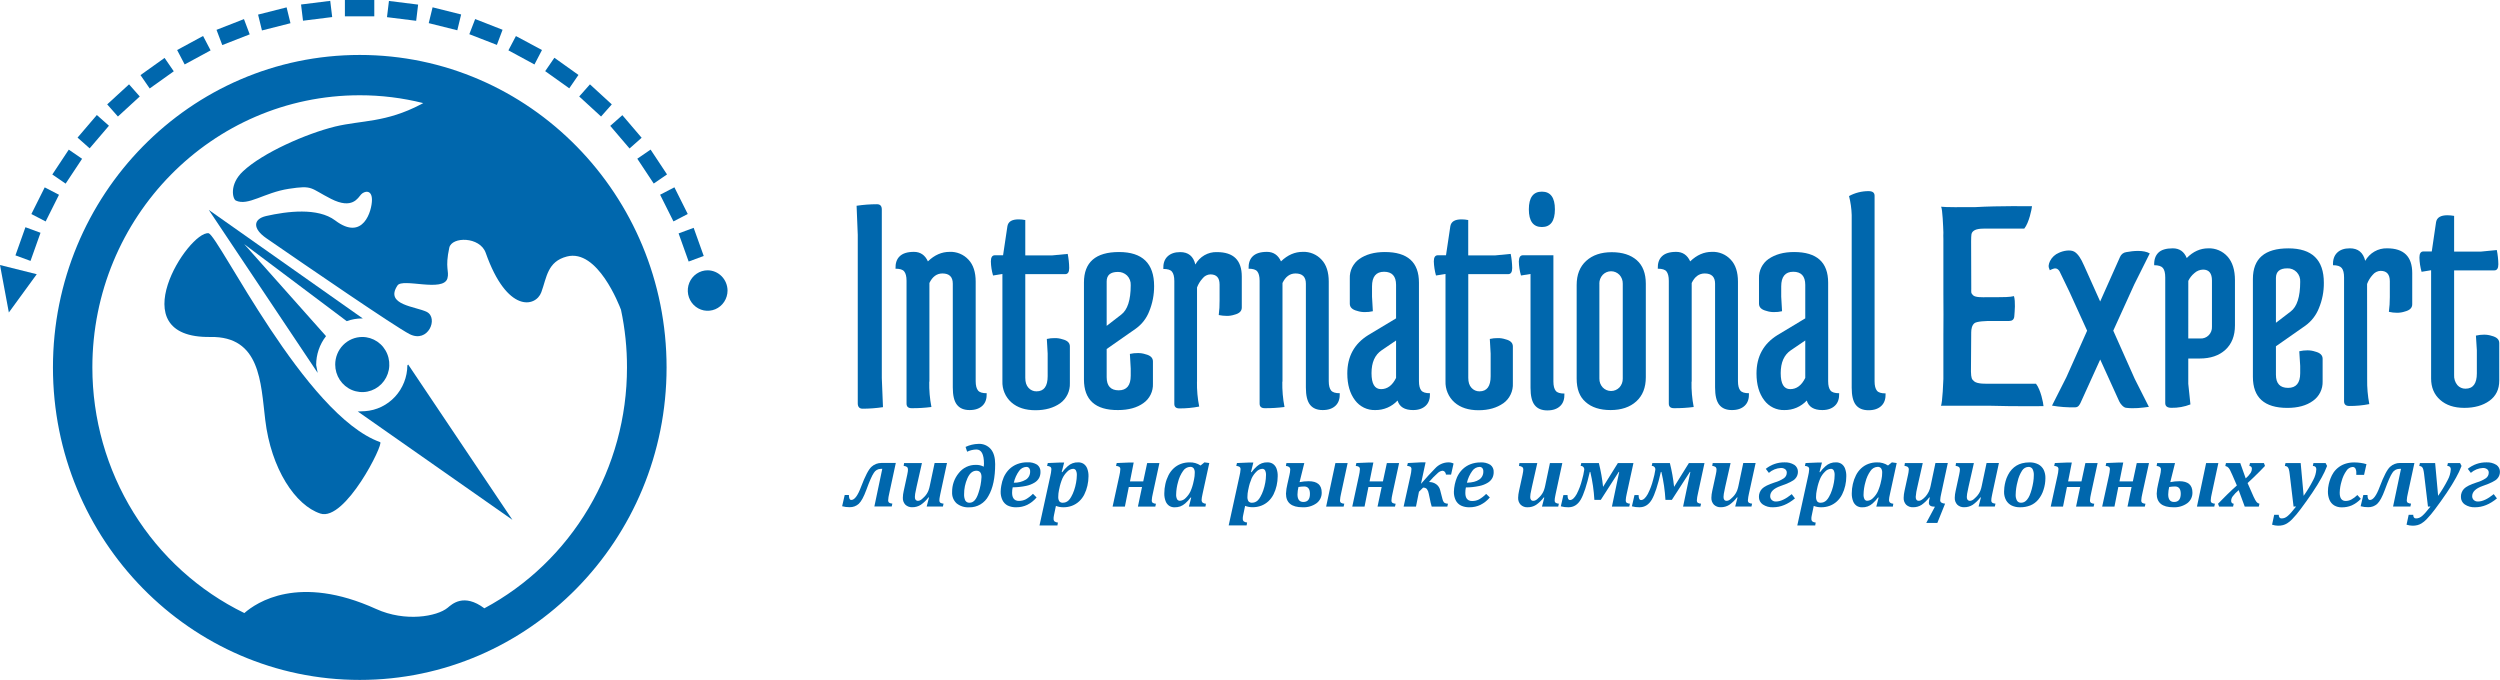 <?xml version="1.0" encoding="UTF-8"?>
<svg xmlns="http://www.w3.org/2000/svg" width="239" height="65" viewBox="0 0 239 65" fill="none">
  <g clip-path="url(#clip0_643_5880)">
    <path d="M34.393 5.253C18.186 5.253 5.062 18.637 5.062 35.126C5.062 51.616 18.203 65 34.393 65C50.584 65 63.725 51.616 63.725 35.126C63.725 18.637 50.6 5.253 34.393 5.253ZM59.366 29.613C59.753 31.43 59.946 33.284 59.94 35.143C59.942 39.88 58.672 44.527 56.269 48.582C53.866 52.638 50.42 55.948 46.305 58.154C44.325 56.674 43.207 57.763 42.792 58.105C41.786 58.934 38.752 59.487 35.958 58.219C28.549 54.852 24.509 57.601 23.36 58.609C19.009 56.49 15.336 53.16 12.765 49.005C10.194 44.85 8.829 40.038 8.83 35.126C8.83 20.751 20.278 9.107 34.393 9.107C36.438 9.106 38.475 9.357 40.461 9.855C40.388 9.886 40.319 9.925 40.253 9.969C36.868 11.741 34.617 11.481 32.03 12.099C29.268 12.782 25.116 14.603 23.232 16.376C21.891 17.628 22.242 19.027 22.546 19.173C23.711 19.726 25.26 18.409 27.607 18.051C29.954 17.693 29.603 17.97 31.647 19.011C33.691 20.051 34.218 18.913 34.521 18.588C34.824 18.262 35.559 18.084 35.559 19.108C35.559 20.133 34.728 23.109 32.046 21.076C30.385 19.824 27.447 20.198 25.436 20.653C24.19 20.946 24.142 21.856 25.451 22.767C29.459 25.532 37.762 31.223 39.151 31.939C40.94 32.85 41.93 30.41 40.812 29.825C39.758 29.288 36.74 29.174 38.002 27.288C38.497 26.556 42.393 27.971 42.776 26.605C42.967 25.889 42.52 25.678 42.952 23.678C43.191 22.605 45.873 22.605 46.432 24.166C48.476 29.971 51.222 29.369 51.749 27.939C52.276 26.507 52.324 25.011 54.192 24.523C57.13 23.759 59.206 29.191 59.366 29.613Z" fill="#0067AD"></path>
    <path d="M32.046 34.85C32.046 35.371 32.198 35.88 32.482 36.314C32.766 36.747 33.17 37.084 33.643 37.284C34.115 37.483 34.635 37.535 35.137 37.434C35.639 37.332 36.1 37.081 36.462 36.713C36.823 36.344 37.07 35.875 37.169 35.364C37.269 34.853 37.218 34.323 37.022 33.842C36.827 33.36 36.495 32.949 36.07 32.659C35.644 32.37 35.144 32.215 34.633 32.215C33.947 32.215 33.289 32.493 32.803 32.987C32.318 33.481 32.046 34.151 32.046 34.85Z" fill="#0067AD"></path>
    <path d="M38.944 34.931C38.936 36.045 38.515 37.114 37.766 37.925C37.017 38.736 35.995 39.23 34.904 39.306L34.202 39.338L48.987 49.697L39.023 34.85L38.944 34.931Z" fill="#0067AD"></path>
    <path d="M30.226 34.899C30.222 33.895 30.555 32.92 31.168 32.134L23.344 23.336L33.148 30.703C33.614 30.532 34.105 30.444 34.601 30.443H34.681L19.959 20.067L30.369 35.647L30.226 34.899Z" fill="#0067AD"></path>
    <path d="M19.943 22.296C18.027 22.068 11.384 32.346 20.119 32.215C24.893 32.134 24.925 36.574 25.356 40.135C25.915 44.835 28.246 48.315 30.625 49.096C33.004 49.876 36.724 42.396 36.341 42.266C29.172 39.712 20.933 22.588 19.943 22.296Z" fill="#0067AD"></path>
    <path d="M37.183 0.091L36.996 1.641L39.786 1.989L39.972 0.44L37.183 0.091Z" fill="#0067AD"></path>
    <path d="M35.782 0H32.972V1.561H35.782V0Z" fill="#0067AD"></path>
    <path d="M44.085 1.382L41.355 0.699L40.987 2.212L43.718 2.895L44.085 1.382Z" fill="#0067AD"></path>
    <path d="M48.045 2.846L45.426 1.821L44.867 3.269L47.502 4.293L48.045 2.846Z" fill="#0067AD"></path>
    <path d="M51.813 4.781L49.322 3.448L48.604 4.814L51.095 6.163L51.813 4.781Z" fill="#0067AD"></path>
    <path d="M52.999 5.523L52.12 6.802L54.422 8.443L55.301 7.164L52.999 5.523Z" fill="#0067AD"></path>
    <path d="M56.399 8.064L55.373 9.224L57.462 11.139L58.487 9.979L56.399 8.064Z" fill="#0067AD"></path>
    <path d="M59.497 11.01L58.34 12.034L60.184 14.194L61.341 13.17L59.497 11.01Z" fill="#0067AD"></path>
    <path d="M62.196 14.301L60.925 15.174L62.496 17.547L63.767 16.674L62.196 14.301Z" fill="#0067AD"></path>
    <path d="M64.473 17.907L63.107 18.616L64.382 21.166L65.748 20.458L64.473 17.907Z" fill="#0067AD"></path>
    <path d="M66.314 21.78L64.874 22.314L65.835 25.004L67.276 24.47L66.314 21.78Z" fill="#0067AD"></path>
    <path d="M31.57 0.082L28.78 0.431L28.967 1.98L31.757 1.631L31.57 0.082Z" fill="#0067AD"></path>
    <path d="M27.399 0.704L24.672 1.396L25.043 2.911L27.77 2.219L27.399 0.704Z" fill="#0067AD"></path>
    <path d="M23.323 1.826L20.699 2.852L21.249 4.31L23.872 3.284L23.323 1.826Z" fill="#0067AD"></path>
    <path d="M19.414 3.439L16.933 4.783L17.654 6.161L20.134 4.817L19.414 3.439Z" fill="#0067AD"></path>
    <path d="M15.733 5.537L13.431 7.18L14.311 8.458L16.612 6.816L15.733 5.537Z" fill="#0067AD"></path>
    <path d="M12.336 8.063L10.247 9.979L11.273 11.139L13.361 9.224L12.336 8.063Z" fill="#0067AD"></path>
    <path d="M9.258 10.996L7.414 13.156L8.571 14.181L10.415 12.021L9.258 10.996Z" fill="#0067AD"></path>
    <path d="M6.575 14.305L5.002 16.681L6.274 17.555L7.848 15.18L6.575 14.305Z" fill="#0067AD"></path>
    <path d="M4.275 17.912L2.999 20.462L4.364 21.171L5.64 18.621L4.275 17.912Z" fill="#0067AD"></path>
    <path d="M2.432 21.722L1.476 24.413L2.917 24.944L3.873 22.253L2.432 21.722Z" fill="#0067AD"></path>
    <path d="M0.846 29.874L3.513 26.215L0 25.337L0.846 29.874Z" fill="#0067AD"></path>
    <path d="M67.653 25.841C67.277 25.841 66.909 25.954 66.597 26.167C66.284 26.379 66.041 26.682 65.897 27.035C65.753 27.389 65.716 27.778 65.789 28.153C65.862 28.529 66.043 28.873 66.309 29.144C66.575 29.415 66.913 29.599 67.282 29.674C67.65 29.748 68.032 29.71 68.38 29.564C68.727 29.417 69.024 29.169 69.232 28.851C69.441 28.533 69.553 28.159 69.553 27.776C69.548 27.264 69.347 26.774 68.992 26.412C68.636 26.05 68.155 25.845 67.653 25.841Z" fill="#0067AD"></path>
    <path d="M82.002 38.567V22.452L81.89 19.671C82.535 19.574 83.186 19.525 83.838 19.524C84.142 19.524 84.301 19.687 84.301 20.029V36.144L84.413 38.925C83.768 39.022 83.117 39.071 82.465 39.072C82.162 39.072 82.002 38.893 82.002 38.567Z" fill="#0067AD"></path>
    <path d="M88.836 36.486C88.819 37.299 88.889 38.111 89.044 38.909C88.419 38.99 87.789 39.028 87.159 39.023C86.824 39.023 86.665 38.876 86.665 38.584V26.842C86.665 26.42 86.585 26.127 86.441 25.948C86.297 25.769 86.026 25.688 85.611 25.688C85.595 25.167 85.722 24.777 86.01 24.501C86.297 24.224 86.744 24.078 87.367 24.078C87.99 24.078 88.437 24.387 88.708 24.988C89.347 24.37 90.034 24.078 90.784 24.078C91.12 24.063 91.455 24.122 91.766 24.251C92.078 24.38 92.358 24.576 92.588 24.826C93.051 25.314 93.275 26.029 93.275 26.924V36.437C93.275 36.86 93.355 37.153 93.499 37.331C93.642 37.51 93.914 37.592 94.329 37.592C94.345 38.112 94.217 38.502 93.93 38.779C93.642 39.055 93.243 39.202 92.7 39.202C92.157 39.202 91.758 39.039 91.487 38.697C91.215 38.356 91.087 37.803 91.087 37.039V27.119C91.087 26.468 90.752 26.143 90.097 26.143C89.555 26.143 89.139 26.452 88.852 27.054V36.486H88.836Z" fill="#0067AD"></path>
    <path d="M101.354 38.551C100.732 38.99 99.949 39.218 98.991 39.218C98.033 39.218 97.267 38.974 96.692 38.47C96.407 38.219 96.182 37.906 96.033 37.554C95.884 37.202 95.814 36.82 95.83 36.437V26.192L94.936 26.338C94.806 25.9 94.736 25.446 94.728 24.988C94.728 24.598 94.856 24.403 95.111 24.403H95.894L96.309 21.622C96.388 21.183 96.74 20.972 97.378 20.972C97.593 20.971 97.807 20.992 98.017 21.037V24.419H100.556L102.073 24.273C102.161 24.717 102.209 25.169 102.216 25.623C102.216 26.013 102.089 26.208 101.833 26.208H98.017V36.112C98.017 36.535 98.113 36.844 98.32 37.071C98.417 37.181 98.535 37.268 98.667 37.327C98.799 37.386 98.943 37.415 99.087 37.413C99.805 37.413 100.157 36.925 100.157 35.965V33.803L100.077 32.404C100.328 32.345 100.585 32.318 100.843 32.323C101.093 32.318 101.341 32.357 101.578 32.437C102.041 32.55 102.28 32.778 102.28 33.12V36.632C102.294 37.005 102.217 37.376 102.055 37.711C101.893 38.046 101.653 38.334 101.354 38.551Z" fill="#0067AD"></path>
    <path d="M103.626 36.275V27.005C103.626 25.07 104.744 24.094 106.979 24.094C109.215 24.094 110.333 25.184 110.333 27.347C110.338 28.172 110.18 28.991 109.869 29.753C109.613 30.422 109.168 30.999 108.592 31.412L105.798 33.364V36.063C105.798 36.892 106.181 37.315 106.948 37.315C107.714 37.315 108.097 36.844 108.097 35.917V35.234L108.017 33.835C108.269 33.776 108.526 33.749 108.784 33.754C109.033 33.749 109.281 33.788 109.518 33.868C109.981 33.981 110.221 34.209 110.221 34.551V36.681C110.236 37.043 110.16 37.403 110.001 37.728C109.841 38.052 109.604 38.33 109.311 38.535C108.704 38.974 107.89 39.202 106.884 39.202C104.712 39.218 103.626 38.226 103.626 36.275ZM108.097 27.265C108.107 27.094 108.081 26.923 108.02 26.763C107.959 26.603 107.866 26.458 107.746 26.338C107.509 26.111 107.193 25.988 106.868 25.997C106.149 25.997 105.798 26.306 105.798 26.907V31.152L107.187 30.079C107.789 29.623 108.097 28.696 108.097 27.265Z" fill="#0067AD"></path>
    <path d="M114.431 36.486C114.416 37.285 114.487 38.083 114.644 38.867C114.023 38.987 113.392 39.047 112.759 39.045C112.424 39.045 112.265 38.899 112.265 38.606V26.865C112.265 26.442 112.185 26.15 112.041 25.971C111.897 25.792 111.626 25.71 111.211 25.71C111.195 25.19 111.322 24.8 111.61 24.523C111.897 24.247 112.296 24.101 112.823 24.101C113.606 24.101 114.085 24.491 114.276 25.288C114.48 24.916 114.779 24.609 115.143 24.4C115.506 24.191 115.919 24.087 116.336 24.101C117.933 24.101 118.715 24.881 118.715 26.442V29.402C118.715 29.744 118.476 29.971 118.013 30.085C117.776 30.164 117.527 30.202 117.278 30.199C117.021 30.197 116.764 30.17 116.512 30.118C116.572 29.654 116.599 29.187 116.592 28.719V27.207C116.592 26.556 116.304 26.231 115.713 26.231C115.568 26.236 115.425 26.273 115.296 26.341C115.166 26.408 115.052 26.504 114.963 26.621C114.734 26.871 114.555 27.164 114.436 27.483V36.492L114.431 36.486Z" fill="#0067AD"></path>
    <path d="M122.59 36.486C122.574 37.299 122.643 38.111 122.798 38.909C122.173 38.99 121.544 39.028 120.914 39.023C120.579 39.023 120.419 38.876 120.419 38.584V26.842C120.419 26.42 120.339 26.127 120.195 25.948C120.052 25.769 119.78 25.688 119.365 25.688C119.349 25.167 119.477 24.777 119.764 24.501C120.052 24.224 120.499 24.078 121.121 24.078C121.744 24.078 122.191 24.387 122.463 24.988C123.101 24.37 123.788 24.078 124.538 24.078C124.874 24.063 125.209 24.122 125.521 24.251C125.832 24.38 126.113 24.576 126.343 24.826C126.806 25.314 127.029 26.029 127.029 26.924V36.437C127.029 36.86 127.109 37.153 127.253 37.331C127.397 37.51 127.668 37.592 128.083 37.592C128.099 38.112 127.971 38.502 127.684 38.779C127.397 39.055 126.997 39.202 126.454 39.202C125.912 39.202 125.512 39.039 125.241 38.697C124.97 38.356 124.842 37.803 124.842 37.039V27.119C124.842 26.468 124.507 26.143 123.852 26.143C123.309 26.143 122.894 26.452 122.606 27.054V36.486H122.59Z" fill="#0067AD"></path>
    <path d="M132.394 24.094C134.566 24.094 135.652 25.07 135.652 27.021V36.437C135.652 36.86 135.731 37.153 135.875 37.331C136.019 37.51 136.29 37.592 136.705 37.592C136.721 38.112 136.594 38.502 136.306 38.779C136.019 39.055 135.62 39.202 135.093 39.202C134.278 39.202 133.783 38.893 133.608 38.291C133.334 38.583 133.004 38.815 132.639 38.972C132.274 39.128 131.881 39.207 131.484 39.202C131.109 39.216 130.736 39.138 130.396 38.974C130.057 38.809 129.762 38.564 129.536 38.258C129.057 37.624 128.802 36.779 128.802 35.705C128.802 34.079 129.472 32.859 130.813 32.03L133.464 30.436V27.233C133.464 26.403 133.081 25.98 132.314 25.98C131.548 25.98 131.165 26.452 131.165 27.379V28.355L131.245 29.753C130.993 29.812 130.736 29.84 130.478 29.835C130.229 29.839 129.98 29.801 129.744 29.721C129.281 29.607 129.041 29.379 129.041 29.038V26.615C129.026 26.253 129.102 25.892 129.261 25.568C129.421 25.244 129.658 24.966 129.951 24.761C130.574 24.322 131.388 24.094 132.394 24.094ZM132.075 33.494C131.436 33.933 131.117 34.648 131.117 35.673C131.117 36.697 131.42 37.201 132.027 37.201C132.634 37.201 133.113 36.844 133.464 36.128V32.55L132.075 33.494Z" fill="#0067AD"></path>
    <path d="M143.715 38.551C143.092 38.99 142.31 39.218 141.352 39.218C140.394 39.218 139.627 38.974 139.052 38.47C138.768 38.219 138.543 37.906 138.394 37.554C138.244 37.202 138.175 36.82 138.19 36.437V26.192L137.28 26.338C137.158 25.898 137.089 25.445 137.073 24.988C137.073 24.598 137.2 24.403 137.456 24.403H138.238L138.653 21.622C138.733 21.183 139.084 20.972 139.723 20.972C139.938 20.971 140.152 20.993 140.362 21.037V24.419H142.905L144.422 24.273C144.511 24.717 144.559 25.169 144.566 25.623C144.566 26.013 144.438 26.208 144.183 26.208H140.367V36.112C140.367 36.535 140.462 36.844 140.67 37.071C140.766 37.181 140.884 37.268 141.017 37.327C141.149 37.386 141.292 37.415 141.436 37.413C142.155 37.413 142.506 36.925 142.506 35.965V33.803L142.426 32.404C142.678 32.345 142.935 32.318 143.193 32.323C143.442 32.318 143.69 32.357 143.927 32.437C144.39 32.55 144.63 32.778 144.63 33.12V36.632C144.65 37.004 144.577 37.376 144.418 37.711C144.259 38.047 144.019 38.336 143.72 38.551H143.715Z" fill="#0067AD"></path>
    <path d="M145.599 24.403H148.505V36.47C148.505 36.892 148.585 37.185 148.729 37.364C148.872 37.543 149.144 37.624 149.559 37.624C149.575 38.145 149.447 38.535 149.16 38.811C148.872 39.088 148.473 39.234 147.93 39.234C147.387 39.234 146.988 39.072 146.717 38.73C146.445 38.389 146.318 37.836 146.318 37.071V26.192L145.407 26.338C145.278 25.9 145.208 25.446 145.2 24.988C145.216 24.582 145.344 24.403 145.599 24.403ZM147.403 21.704C146.573 21.704 146.158 21.134 146.158 20.012C146.158 18.89 146.573 18.321 147.403 18.321C148.234 18.321 148.649 18.89 148.649 20.012C148.649 21.134 148.234 21.704 147.403 21.704Z" fill="#0067AD"></path>
    <path d="M150.729 36.193V27.249C150.729 26.257 151.033 25.493 151.639 24.94C152.246 24.387 153.06 24.11 154.082 24.11C155.104 24.11 155.903 24.37 156.477 24.875C157.052 25.379 157.34 26.143 157.34 27.119V36.063C157.34 37.055 157.036 37.819 156.43 38.372C155.823 38.925 154.992 39.202 153.971 39.202C152.949 39.202 152.15 38.941 151.591 38.437C151.001 37.933 150.729 37.185 150.729 36.193ZM152.901 27.119V36.193C152.894 36.507 153.009 36.811 153.22 37.039C153.324 37.147 153.448 37.233 153.585 37.292C153.723 37.35 153.87 37.38 154.018 37.38C154.167 37.38 154.314 37.35 154.451 37.292C154.589 37.233 154.713 37.147 154.817 37.039C155.028 36.811 155.143 36.507 155.136 36.193V27.119C155.143 26.805 155.028 26.501 154.817 26.273C154.713 26.165 154.589 26.079 154.451 26.02C154.314 25.962 154.167 25.932 154.018 25.932C153.87 25.932 153.723 25.962 153.585 26.02C153.448 26.079 153.324 26.165 153.22 26.273C153.009 26.502 152.893 26.805 152.896 27.119H152.901Z" fill="#0067AD"></path>
    <path d="M161.71 36.486C161.693 37.299 161.762 38.111 161.917 38.909C161.293 38.99 160.663 39.028 160.033 39.023C159.698 39.023 159.538 38.876 159.538 38.584V26.842C159.538 26.42 159.458 26.127 159.315 25.948C159.171 25.769 158.9 25.688 158.484 25.688C158.468 25.167 158.596 24.777 158.884 24.501C159.171 24.224 159.618 24.078 160.241 24.078C160.864 24.078 161.311 24.387 161.582 24.988C162.221 24.37 162.907 24.078 163.658 24.078C163.994 24.063 164.329 24.122 164.64 24.251C164.952 24.38 165.232 24.576 165.462 24.826C165.925 25.314 166.149 26.029 166.149 26.924V36.437C166.149 36.86 166.228 37.153 166.372 37.331C166.516 37.51 166.787 37.592 167.202 37.592C167.218 38.112 167.091 38.502 166.803 38.779C166.516 39.055 166.117 39.202 165.574 39.202C165.031 39.202 164.632 39.039 164.36 38.697C164.089 38.356 163.961 37.803 163.961 37.039V27.119C163.961 26.468 163.626 26.143 162.971 26.143C162.428 26.143 162.013 26.452 161.726 27.054V36.486H161.71Z" fill="#0067AD"></path>
    <path d="M171.514 24.094C173.685 24.094 174.771 25.07 174.771 27.021V36.437C174.771 36.86 174.851 37.153 174.994 37.331C175.138 37.51 175.41 37.592 175.825 37.592C175.841 38.112 175.713 38.502 175.425 38.779C175.138 39.055 174.739 39.202 174.212 39.202C173.398 39.202 172.903 38.893 172.727 38.291C172.453 38.583 172.124 38.815 171.758 38.972C171.393 39.128 171 39.207 170.603 39.202C170.228 39.216 169.855 39.138 169.516 38.974C169.176 38.809 168.881 38.564 168.655 38.258C168.176 37.624 167.921 36.779 167.921 35.705C167.921 34.079 168.592 32.859 169.933 32.03L172.583 30.436V27.233C172.583 26.403 172.2 25.98 171.434 25.98C170.667 25.98 170.284 26.452 170.284 27.379V28.355L170.364 29.753C170.113 29.812 169.855 29.84 169.598 29.835C169.348 29.839 169.1 29.801 168.863 29.721C168.4 29.607 168.16 29.379 168.16 29.038V26.615C168.146 26.253 168.221 25.892 168.381 25.568C168.54 25.244 168.777 24.966 169.071 24.761C169.709 24.322 170.508 24.094 171.514 24.094ZM171.194 33.494C170.556 33.933 170.236 34.648 170.236 35.673C170.236 36.697 170.54 37.201 171.146 37.201C171.753 37.201 172.232 36.844 172.583 36.128V32.55L171.194 33.494Z" fill="#0067AD"></path>
    <path d="M177.022 20.549C177.004 19.939 176.918 19.334 176.767 18.744C177.342 18.432 177.984 18.27 178.635 18.272C179.018 18.272 179.21 18.419 179.21 18.711V36.453C179.21 36.876 179.29 37.169 179.433 37.348C179.577 37.527 179.848 37.608 180.264 37.608C180.279 38.128 180.152 38.519 179.864 38.795C179.577 39.072 179.178 39.218 178.635 39.218C178.092 39.218 177.693 39.055 177.421 38.714C177.15 38.372 177.022 37.819 177.022 37.055V20.549Z" fill="#0067AD"></path>
    <path d="M202.028 31.612L204.026 27.212L205.517 24.226C204.933 23.887 203.965 23.972 203.267 24.104C203.137 24.121 203.014 24.173 202.909 24.254C202.805 24.336 202.724 24.444 202.673 24.567L200.776 28.822L199.221 25.356C199.216 25.343 199.209 25.332 199.202 25.32C198.972 24.785 198.67 24.263 198.294 24.055C197.917 23.847 197.251 23.966 196.829 24.169C196.463 24.32 196.161 24.6 195.98 24.958C195.836 25.283 195.79 25.481 195.961 25.834C196.28 25.681 196.469 25.597 196.69 25.719C196.775 25.777 196.845 25.854 196.895 25.945L197.323 26.829L197.854 27.932L199.529 31.615L197.546 36.061L196.172 38.777C196.903 38.904 197.645 38.958 198.386 38.94C198.694 38.94 198.797 38.696 198.886 38.541L200.78 34.37L202.597 38.369C202.694 38.589 202.989 38.95 203.235 38.984C204.024 39.088 204.757 38.984 205.434 38.896L204.086 36.23L202.028 31.612Z" fill="#0067AD"></path>
    <path d="M84.182 44.825C84.053 44.828 83.927 44.863 83.815 44.929C83.704 44.994 83.61 45.087 83.543 45.199C83.367 45.449 83.126 45.996 82.818 46.843C82.577 47.494 82.339 47.939 82.1 48.162C81.86 48.382 81.545 48.498 81.223 48.487C80.981 48.491 80.741 48.461 80.508 48.396L80.754 47.321H81.154C81.154 47.637 81.231 47.796 81.384 47.796C81.694 47.796 82.004 47.379 82.315 46.546C82.711 45.502 83.046 44.86 83.321 44.62C83.578 44.386 83.911 44.258 84.255 44.259H85.639L85.001 47.221C84.951 47.417 84.921 47.618 84.91 47.821C84.905 47.864 84.911 47.908 84.927 47.949C84.942 47.99 84.967 48.027 84.999 48.056C85.094 48.111 85.2 48.141 85.309 48.144L85.248 48.421H83.589L84.346 44.817L84.182 44.825Z" fill="#0067AD"></path>
    <path d="M86.43 44.267H88.138L87.623 46.544C87.549 46.869 87.503 47.092 87.487 47.216C87.473 47.312 87.465 47.408 87.463 47.505C87.454 47.606 87.48 47.707 87.538 47.79C87.567 47.821 87.602 47.845 87.641 47.86C87.68 47.876 87.721 47.882 87.763 47.879C87.824 47.877 87.884 47.864 87.94 47.839C88.008 47.809 88.072 47.77 88.129 47.721C88.21 47.654 88.287 47.581 88.36 47.505C88.45 47.415 88.53 47.316 88.6 47.209C88.669 47.103 88.726 46.99 88.771 46.871C88.823 46.722 88.865 46.569 88.895 46.414L89.349 44.263H90.533L89.895 47.224C89.882 47.291 89.863 47.386 89.84 47.512C89.819 47.614 89.807 47.719 89.805 47.824C89.8 47.869 89.806 47.915 89.822 47.957C89.839 47.999 89.866 48.036 89.901 48.065C89.994 48.117 90.098 48.145 90.204 48.148L90.142 48.424H88.59L88.812 47.564L88.763 47.547C88.556 47.825 88.306 48.067 88.023 48.263C87.78 48.416 87.499 48.495 87.214 48.491C87.094 48.497 86.974 48.479 86.86 48.438C86.747 48.397 86.643 48.333 86.554 48.25C86.471 48.162 86.407 48.058 86.365 47.943C86.323 47.829 86.305 47.707 86.312 47.585C86.316 47.366 86.344 47.147 86.395 46.934L86.732 45.383C86.759 45.254 86.778 45.155 86.787 45.085C86.796 45.026 86.801 44.965 86.802 44.905C86.806 44.857 86.8 44.809 86.785 44.764C86.769 44.719 86.744 44.678 86.711 44.645C86.615 44.582 86.505 44.545 86.391 44.539L86.43 44.267Z" fill="#0067AD"></path>
    <path d="M94.046 44.615C94.062 44.524 94.069 44.431 94.067 44.339C94.067 43.427 93.825 42.971 93.342 42.971C93.036 42.979 92.734 43.051 92.457 43.184L92.309 42.724C92.694 42.543 93.111 42.444 93.535 42.435C93.757 42.421 93.98 42.459 94.185 42.545C94.391 42.632 94.574 42.766 94.722 42.935C94.999 43.269 95.138 43.745 95.138 44.363C95.138 45.664 94.925 46.678 94.5 47.404C94.322 47.745 94.054 48.028 93.726 48.222C93.399 48.415 93.024 48.512 92.646 48.5C92.216 48.526 91.793 48.392 91.453 48.123C91.307 47.988 91.192 47.822 91.117 47.636C91.043 47.45 91.01 47.249 91.022 47.048C91.01 46.381 91.237 45.731 91.661 45.222C91.854 44.975 92.1 44.776 92.38 44.641C92.661 44.506 92.968 44.438 93.278 44.443C93.544 44.431 93.809 44.49 94.046 44.615ZM93.832 45.609C93.832 45.205 93.669 45.002 93.342 45.001C92.987 45.001 92.703 45.24 92.488 45.718C92.273 46.199 92.164 46.722 92.168 47.25C92.157 47.457 92.196 47.663 92.282 47.852C92.325 47.923 92.387 47.98 92.462 48.017C92.535 48.054 92.618 48.069 92.7 48.06C93.066 48.06 93.347 47.744 93.543 47.117C93.71 46.631 93.807 46.123 93.831 45.609H93.832Z" fill="#0067AD"></path>
    <path d="M99.098 47.556C98.85 47.852 98.545 48.093 98.202 48.265C97.877 48.42 97.522 48.499 97.163 48.495C96.881 48.507 96.6 48.451 96.342 48.333C96.121 48.221 95.942 48.037 95.834 47.811C95.713 47.558 95.655 47.279 95.663 46.998C95.668 46.81 95.687 46.624 95.721 46.44C95.765 46.157 95.845 45.881 95.959 45.619C96.087 45.333 96.265 45.074 96.486 44.854C96.707 44.642 96.967 44.476 97.251 44.367C97.557 44.25 97.882 44.193 98.209 44.196C98.537 44.174 98.865 44.253 99.149 44.423C99.256 44.503 99.342 44.609 99.398 44.731C99.454 44.853 99.478 44.988 99.469 45.123C99.473 45.318 99.429 45.51 99.342 45.684C99.242 45.864 99.098 46.016 98.924 46.124C98.67 46.282 98.391 46.392 98.099 46.45C97.675 46.539 97.244 46.585 96.812 46.588C96.775 46.756 96.757 46.928 96.757 47.1C96.757 47.2 96.766 47.299 96.786 47.396C96.804 47.486 96.839 47.571 96.89 47.647C96.941 47.72 97.009 47.78 97.088 47.821C97.188 47.868 97.297 47.89 97.407 47.886C97.634 47.889 97.859 47.837 98.063 47.736C98.316 47.593 98.547 47.414 98.75 47.206L99.098 47.556ZM96.92 46.147C97.326 46.159 97.727 46.057 98.079 45.851C98.207 45.768 98.311 45.653 98.382 45.516C98.452 45.38 98.486 45.227 98.48 45.072C98.487 44.956 98.454 44.84 98.384 44.747C98.35 44.71 98.308 44.681 98.261 44.661C98.215 44.642 98.165 44.634 98.115 44.636C97.978 44.642 97.845 44.679 97.725 44.746C97.605 44.813 97.502 44.908 97.425 45.022C97.183 45.358 97.011 45.741 96.92 46.147Z" fill="#0067AD"></path>
    <path d="M100.411 45.505C100.463 45.299 100.496 45.088 100.51 44.876C100.514 44.831 100.509 44.787 100.494 44.745C100.479 44.703 100.455 44.666 100.423 44.635C100.327 44.575 100.217 44.544 100.104 44.544L100.166 44.267L101.284 44.22H101.733L101.498 45.128L101.547 45.144C101.7 44.937 101.874 44.746 102.066 44.576C102.343 44.32 102.707 44.185 103.08 44.201C103.258 44.197 103.434 44.245 103.586 44.339C103.743 44.445 103.864 44.598 103.933 44.776C104.025 45.019 104.069 45.279 104.061 45.539C104.059 45.838 104.025 46.136 103.958 46.427C103.894 46.718 103.795 46.999 103.663 47.264C103.538 47.515 103.37 47.74 103.166 47.93C102.967 48.113 102.736 48.256 102.485 48.351C102.219 48.45 101.937 48.499 101.654 48.495C101.412 48.496 101.172 48.452 100.945 48.365L100.76 49.252C100.752 49.296 100.744 49.338 100.738 49.379C100.731 49.419 100.727 49.457 100.724 49.492C100.72 49.528 100.724 49.561 100.724 49.592C100.719 49.639 100.726 49.687 100.742 49.731C100.758 49.776 100.783 49.817 100.816 49.85C100.911 49.916 101.021 49.952 101.135 49.956L101.091 50.232H99.377L100.411 45.505ZM101.234 46.876C101.192 47.076 101.17 47.279 101.169 47.484C101.156 47.638 101.191 47.792 101.27 47.925C101.312 47.973 101.365 48.01 101.424 48.034C101.483 48.057 101.547 48.066 101.61 48.06C101.706 48.061 101.802 48.044 101.892 48.009C101.986 47.971 102.073 47.916 102.148 47.847C102.248 47.748 102.333 47.634 102.4 47.508C102.514 47.309 102.609 47.098 102.683 46.879C102.766 46.638 102.83 46.391 102.874 46.139C102.918 45.905 102.942 45.667 102.945 45.428C102.955 45.27 102.924 45.111 102.855 44.968C102.827 44.92 102.787 44.881 102.739 44.855C102.691 44.829 102.637 44.817 102.582 44.82C102.37 44.834 102.172 44.931 102.028 45.09C101.841 45.27 101.688 45.482 101.576 45.718C101.437 46.041 101.334 46.378 101.268 46.725L101.234 46.876Z" fill="#0067AD"></path>
    <path d="M109.178 46.557H107.913L107.54 48.429H106.365L107.011 45.468C107.061 45.271 107.091 45.07 107.102 44.867C107.107 44.824 107.102 44.78 107.086 44.739C107.071 44.698 107.046 44.661 107.015 44.632C106.917 44.575 106.807 44.545 106.695 44.544L106.757 44.267L107.89 44.22H108.38L108.025 46.022H109.293L109.668 44.272H110.839L110.2 47.234C110.151 47.43 110.12 47.631 110.109 47.834C110.105 47.877 110.11 47.922 110.126 47.962C110.141 48.004 110.166 48.04 110.198 48.069C110.293 48.124 110.399 48.155 110.508 48.157L110.447 48.434H108.784L109.178 46.557Z" fill="#0067AD"></path>
    <path d="M114.775 44.502L115.147 44.201L115.608 44.267L114.969 47.195C114.937 47.343 114.913 47.462 114.898 47.551C114.884 47.626 114.877 47.702 114.875 47.778C114.871 47.828 114.876 47.877 114.892 47.924C114.908 47.971 114.933 48.014 114.966 48.05C115.059 48.118 115.171 48.155 115.286 48.156L115.241 48.432H113.658L113.88 47.572L113.828 47.556C113.675 47.765 113.5 47.957 113.306 48.128C113.164 48.252 113.002 48.349 112.827 48.416C112.653 48.474 112.471 48.502 112.288 48.499C112.11 48.503 111.935 48.455 111.782 48.361C111.625 48.254 111.504 48.101 111.436 47.922C111.343 47.679 111.3 47.42 111.308 47.16C111.309 46.861 111.343 46.563 111.409 46.271C111.473 45.98 111.574 45.7 111.707 45.435C111.833 45.185 112.002 44.96 112.205 44.77C112.404 44.586 112.636 44.443 112.887 44.349C113.153 44.25 113.434 44.201 113.718 44.204C114.092 44.188 114.461 44.292 114.775 44.502ZM114.153 45.819C114.173 45.729 114.189 45.63 114.201 45.52C114.213 45.411 114.219 45.303 114.219 45.194C114.229 45.047 114.193 44.9 114.117 44.775C114.076 44.724 114.024 44.685 113.965 44.66C113.906 44.635 113.842 44.626 113.778 44.632C113.643 44.637 113.51 44.675 113.392 44.743C113.274 44.811 113.174 44.908 113.1 45.024C112.876 45.341 112.713 45.699 112.621 46.079C112.509 46.465 112.448 46.864 112.44 47.266C112.43 47.424 112.46 47.581 112.528 47.723C112.555 47.772 112.596 47.812 112.644 47.838C112.693 47.865 112.748 47.878 112.803 47.874C113.015 47.86 113.213 47.764 113.357 47.604C113.546 47.423 113.7 47.207 113.812 46.968C113.951 46.649 114.055 46.314 114.12 45.97L114.153 45.819Z" fill="#0067AD"></path>
    <path d="M118.496 45.505C118.549 45.299 118.582 45.088 118.595 44.876C118.6 44.831 118.595 44.787 118.58 44.745C118.565 44.703 118.541 44.666 118.509 44.635C118.413 44.575 118.303 44.544 118.19 44.544L118.252 44.267L119.37 44.22H119.819L119.593 45.128L119.643 45.144C119.796 44.937 119.97 44.746 120.162 44.576C120.438 44.32 120.802 44.185 121.176 44.201C121.354 44.197 121.53 44.245 121.682 44.339C121.839 44.445 121.96 44.598 122.028 44.776C122.118 45.018 122.158 45.276 122.148 45.534C122.147 45.833 122.113 46.131 122.046 46.422C121.982 46.713 121.883 46.994 121.751 47.26C121.625 47.51 121.457 47.735 121.254 47.925C121.055 48.108 120.824 48.251 120.572 48.346C120.306 48.445 120.025 48.494 119.742 48.491C119.5 48.492 119.26 48.447 119.033 48.361L118.848 49.247C118.84 49.291 118.832 49.333 118.825 49.374C118.819 49.414 118.814 49.452 118.811 49.487C118.808 49.523 118.811 49.556 118.811 49.587C118.807 49.634 118.813 49.682 118.829 49.727C118.845 49.771 118.871 49.812 118.904 49.845C118.998 49.911 119.109 49.947 119.223 49.951L119.178 50.227H117.463L118.496 45.505ZM119.32 46.876C119.278 47.076 119.256 47.279 119.255 47.484C119.242 47.638 119.277 47.792 119.355 47.925C119.398 47.973 119.451 48.01 119.51 48.034C119.569 48.057 119.632 48.066 119.696 48.06C119.792 48.061 119.888 48.044 119.978 48.009C120.072 47.971 120.159 47.916 120.234 47.847C120.334 47.748 120.419 47.634 120.486 47.508C120.6 47.309 120.695 47.098 120.769 46.879C120.852 46.638 120.916 46.391 120.96 46.139C121.004 45.905 121.028 45.667 121.03 45.428C121.04 45.27 121.01 45.111 120.941 44.968C120.913 44.92 120.873 44.881 120.825 44.855C120.777 44.829 120.722 44.817 120.668 44.82C120.456 44.834 120.257 44.931 120.114 45.09C119.927 45.27 119.774 45.482 119.662 45.718C119.523 46.041 119.419 46.378 119.354 46.725L119.32 46.876Z" fill="#0067AD"></path>
    <path d="M122.932 44.544L122.982 44.267H124.692L124.238 46.092C124.523 46.034 124.813 46.005 125.104 46.004C125.937 46.004 126.354 46.362 126.355 47.077C126.362 47.278 126.32 47.477 126.233 47.658C126.146 47.838 126.017 47.994 125.857 48.112C125.466 48.386 124.997 48.521 124.522 48.495C123.466 48.495 122.939 48.062 122.94 47.194C122.954 46.883 122.999 46.574 123.076 46.273L123.274 45.396C123.313 45.239 123.337 45.079 123.344 44.918C123.351 44.866 123.344 44.812 123.324 44.764C123.305 44.715 123.273 44.672 123.232 44.64C123.141 44.584 123.038 44.551 122.932 44.544ZM124.131 46.557C124.076 46.789 124.046 47.027 124.04 47.266C124.04 47.747 124.227 47.988 124.601 47.988C125.021 47.988 125.231 47.73 125.23 47.212C125.23 46.743 125.047 46.508 124.682 46.507C124.498 46.51 124.313 46.527 124.131 46.557ZM127.665 44.267H128.835L128.196 47.229C128.147 47.425 128.117 47.626 128.105 47.829C128.101 47.872 128.106 47.916 128.121 47.957C128.137 47.998 128.161 48.035 128.193 48.065C128.291 48.121 128.401 48.151 128.513 48.152L128.45 48.429H126.779L127.665 44.267Z" fill="#0067AD"></path>
    <path d="M132.088 46.557H130.823L130.451 48.429H129.277L129.916 45.468C129.965 45.271 129.996 45.07 130.007 44.867C130.012 44.824 130.006 44.78 129.99 44.739C129.975 44.698 129.95 44.661 129.918 44.632C129.823 44.577 129.717 44.547 129.608 44.544L129.669 44.267L130.802 44.22H131.293L130.93 46.022H132.207L132.583 44.272H133.753L133.114 47.234C133.065 47.43 133.035 47.631 133.023 47.834C133.019 47.877 133.024 47.921 133.039 47.962C133.055 48.003 133.079 48.04 133.111 48.069C133.206 48.124 133.313 48.155 133.423 48.157L133.36 48.434H131.692L132.088 46.557Z" fill="#0067AD"></path>
    <path d="M136.589 47.196C136.566 47.037 136.506 46.886 136.413 46.755C136.366 46.706 136.309 46.667 136.245 46.644C136.181 46.62 136.113 46.611 136.046 46.617C135.886 46.77 135.752 46.902 135.653 47.011L135.369 48.429H134.187L134.842 45.468C134.892 45.271 134.922 45.07 134.933 44.867C134.939 44.822 134.933 44.776 134.918 44.734C134.902 44.691 134.876 44.653 134.842 44.623C134.743 44.571 134.634 44.543 134.523 44.541L134.588 44.267L135.819 44.201H136.285L135.845 46.256C136.364 45.658 136.815 45.166 137.197 44.78C137.358 44.602 137.552 44.459 137.768 44.359C137.984 44.26 138.218 44.206 138.455 44.201C138.63 44.198 138.803 44.236 138.961 44.313L138.724 45.37H138.233C138.228 45.269 138.187 45.173 138.118 45.1C138.061 45.039 137.982 45.004 137.9 45.001C137.732 45.024 137.575 45.101 137.453 45.22C137.158 45.48 136.882 45.762 136.627 46.063V46.084C136.871 46.078 137.111 46.153 137.309 46.298C137.496 46.435 137.628 46.636 137.681 46.864L137.9 47.712C137.923 47.831 137.974 47.943 138.05 48.037C138.16 48.115 138.292 48.155 138.427 48.152L138.364 48.434H136.873C136.795 48.181 136.733 47.923 136.688 47.661L136.589 47.196Z" fill="#0067AD"></path>
    <path d="M142.426 47.556C142.179 47.852 141.874 48.094 141.531 48.265C141.206 48.42 140.85 48.499 140.491 48.495C140.209 48.506 139.929 48.451 139.672 48.333C139.452 48.224 139.273 48.045 139.163 47.822C139.042 47.569 138.984 47.29 138.992 47.009C139.007 46.535 139.107 46.067 139.289 45.63C139.416 45.344 139.594 45.084 139.816 44.866C140.036 44.653 140.295 44.487 140.579 44.378C140.885 44.262 141.21 44.204 141.537 44.207C141.865 44.185 142.193 44.264 142.476 44.435C142.583 44.514 142.668 44.62 142.724 44.742C142.78 44.865 142.805 45 142.795 45.134C142.799 45.329 142.756 45.522 142.669 45.695C142.569 45.876 142.426 46.027 142.252 46.136C141.998 46.293 141.718 46.403 141.425 46.461C141.002 46.551 140.571 46.597 140.138 46.599C140.103 46.768 140.085 46.939 140.086 47.112C140.085 47.211 140.095 47.31 140.114 47.408C140.131 47.497 140.166 47.582 140.217 47.658C140.268 47.731 140.336 47.791 140.415 47.832C140.515 47.879 140.624 47.901 140.734 47.897C140.961 47.9 141.185 47.849 141.389 47.748C141.641 47.605 141.873 47.426 142.077 47.217L142.426 47.556ZM140.244 46.147C140.75 46.133 141.137 46.035 141.403 45.851C141.531 45.769 141.636 45.653 141.706 45.517C141.777 45.38 141.811 45.227 141.805 45.072C141.814 44.955 141.779 44.839 141.708 44.747C141.674 44.71 141.632 44.68 141.585 44.661C141.538 44.642 141.488 44.634 141.438 44.636C141.302 44.642 141.168 44.68 141.049 44.746C140.929 44.813 140.826 44.908 140.748 45.022C140.505 45.358 140.331 45.741 140.237 46.147H140.244Z" fill="#0067AD"></path>
    <path d="M145.256 44.267H146.966L146.452 46.544C146.377 46.869 146.332 47.092 146.314 47.216C146.3 47.312 146.292 47.408 146.29 47.505C146.282 47.606 146.309 47.707 146.367 47.79C146.395 47.821 146.43 47.845 146.469 47.86C146.507 47.876 146.549 47.882 146.591 47.879C146.652 47.877 146.712 47.864 146.768 47.839C146.836 47.809 146.9 47.77 146.958 47.721C147.038 47.654 147.115 47.581 147.188 47.505C147.277 47.415 147.357 47.316 147.427 47.209C147.497 47.103 147.554 46.99 147.598 46.871C147.652 46.722 147.694 46.569 147.724 46.414L148.174 44.267H149.358L148.719 47.229C148.705 47.295 148.687 47.391 148.663 47.517C148.642 47.619 148.63 47.724 148.628 47.829C148.622 47.874 148.628 47.92 148.645 47.962C148.662 48.004 148.69 48.041 148.725 48.069C148.818 48.122 148.921 48.15 149.027 48.152L148.966 48.429H147.413L147.635 47.569L147.585 47.552C147.379 47.83 147.129 48.072 146.846 48.268C146.603 48.421 146.322 48.5 146.036 48.495C145.917 48.502 145.797 48.484 145.684 48.443C145.571 48.401 145.467 48.338 145.379 48.255C145.295 48.167 145.23 48.063 145.188 47.948C145.146 47.834 145.128 47.712 145.134 47.59C145.139 47.37 145.167 47.153 145.217 46.939L145.556 45.388C145.583 45.259 145.601 45.16 145.61 45.09C145.62 45.031 145.626 44.97 145.626 44.91C145.631 44.862 145.625 44.814 145.609 44.769C145.593 44.724 145.568 44.683 145.535 44.65C145.44 44.587 145.329 44.55 145.216 44.544L145.256 44.267Z" fill="#0067AD"></path>
    <path d="M149.214 48.404L149.461 47.33H149.856C149.856 47.645 149.934 47.804 150.092 47.804C150.305 47.804 150.518 47.614 150.731 47.234C150.956 46.799 151.128 46.338 151.245 45.861C151.338 45.551 151.407 45.234 151.453 44.913C151.459 44.865 151.455 44.816 151.44 44.769C151.426 44.723 151.401 44.68 151.369 44.645C151.336 44.609 151.296 44.582 151.251 44.565C151.206 44.547 151.158 44.54 151.111 44.544L151.168 44.267H152.85C153.038 45.015 153.173 45.776 153.254 46.544L154.67 44.267H156.158L155.511 47.229C155.462 47.425 155.432 47.626 155.42 47.829C155.416 47.873 155.422 47.917 155.437 47.958C155.453 47.999 155.478 48.035 155.51 48.065C155.604 48.12 155.711 48.15 155.82 48.152L155.759 48.429H154.1L154.796 45.12H154.747L153.036 47.786H152.423C152.372 46.888 152.242 45.995 152.035 45.12H151.983C151.693 46.388 151.405 47.268 151.119 47.76C150.832 48.253 150.436 48.498 149.931 48.495C149.689 48.5 149.448 48.469 149.214 48.404Z" fill="#0067AD"></path>
    <path d="M156.009 48.404L156.257 47.33H156.651C156.651 47.645 156.73 47.804 156.886 47.804C157.099 47.804 157.312 47.614 157.525 47.234C157.75 46.799 157.923 46.338 158.04 45.861C158.133 45.551 158.203 45.234 158.248 44.913C158.255 44.865 158.251 44.816 158.236 44.769C158.222 44.723 158.197 44.68 158.164 44.645C158.131 44.609 158.091 44.582 158.047 44.565C158.002 44.547 157.954 44.54 157.906 44.544L157.964 44.267H159.639C159.827 45.015 159.962 45.776 160.043 46.544L161.459 44.267H162.95L162.312 47.229C162.262 47.425 162.232 47.626 162.221 47.829C162.216 47.872 162.221 47.916 162.237 47.957C162.252 47.998 162.277 48.035 162.309 48.065C162.404 48.12 162.511 48.15 162.62 48.152L162.559 48.429H160.903L161.598 45.12H161.55L159.83 47.786H159.217C159.166 46.888 159.036 45.995 158.829 45.12H158.777C158.488 46.388 158.2 47.268 157.913 47.761C157.625 48.253 157.229 48.498 156.725 48.495C156.483 48.499 156.243 48.469 156.009 48.404Z" fill="#0067AD"></path>
    <path d="M163.736 44.267H165.444L164.93 46.544C164.855 46.869 164.811 47.092 164.795 47.216C164.78 47.312 164.772 47.408 164.769 47.505C164.76 47.606 164.787 47.707 164.846 47.79C164.874 47.821 164.909 47.845 164.948 47.86C164.987 47.876 165.029 47.882 165.071 47.879C165.132 47.877 165.192 47.864 165.248 47.839C165.316 47.809 165.38 47.77 165.436 47.721C165.517 47.654 165.595 47.581 165.668 47.505C165.757 47.415 165.837 47.316 165.906 47.209C165.975 47.103 166.033 46.99 166.077 46.871C166.131 46.722 166.173 46.569 166.203 46.414L166.656 44.263H167.838L167.191 47.224C167.178 47.291 167.159 47.386 167.135 47.512C167.115 47.614 167.103 47.719 167.1 47.824C167.095 47.869 167.101 47.915 167.118 47.957C167.135 47.999 167.163 48.036 167.198 48.065C167.291 48.117 167.395 48.145 167.501 48.148L167.439 48.424H165.885L166.109 47.564L166.059 47.547C165.852 47.825 165.602 48.066 165.32 48.263C165.077 48.416 164.796 48.495 164.51 48.491C164.39 48.497 164.27 48.479 164.157 48.438C164.044 48.397 163.94 48.333 163.851 48.25C163.768 48.162 163.703 48.058 163.662 47.943C163.62 47.829 163.602 47.707 163.608 47.585C163.613 47.366 163.64 47.148 163.69 46.934L164.028 45.383C164.055 45.254 164.074 45.155 164.084 45.085C164.093 45.026 164.098 44.965 164.098 44.905C164.103 44.857 164.097 44.809 164.081 44.764C164.066 44.719 164.04 44.678 164.007 44.645C163.912 44.582 163.802 44.545 163.688 44.539L163.736 44.267Z" fill="#0067AD"></path>
    <path d="M171.598 47.648C170.915 48.214 170.219 48.497 169.51 48.495C169.161 48.514 168.816 48.42 168.523 48.227C168.407 48.148 168.312 48.041 168.247 47.914C168.183 47.788 168.151 47.647 168.154 47.505C168.15 47.362 168.174 47.22 168.225 47.087C168.276 46.954 168.352 46.832 168.449 46.729C168.646 46.523 169.053 46.318 169.671 46.118C169.978 46.032 170.271 45.898 170.538 45.721C170.624 45.663 170.695 45.583 170.743 45.489C170.792 45.396 170.817 45.292 170.816 45.186C170.819 45.121 170.806 45.057 170.778 44.999C170.75 44.94 170.708 44.89 170.656 44.853C170.54 44.772 170.401 44.731 170.26 44.737C169.834 44.758 169.426 44.924 169.103 45.207L168.81 44.82C169.314 44.415 169.939 44.196 170.581 44.201C170.917 44.182 171.251 44.265 171.539 44.441C171.648 44.514 171.737 44.614 171.797 44.732C171.857 44.85 171.887 44.982 171.882 45.115C171.881 45.362 171.785 45.599 171.614 45.775C171.437 45.973 170.975 46.202 170.227 46.461C169.562 46.694 169.23 47.019 169.23 47.437C169.229 47.504 169.242 47.571 169.267 47.633C169.293 47.695 169.331 47.751 169.379 47.798C169.434 47.849 169.498 47.888 169.568 47.913C169.638 47.938 169.712 47.949 169.786 47.944C170.212 47.944 170.713 47.709 171.29 47.24L171.598 47.648Z" fill="#0067AD"></path>
    <path d="M172.858 45.505C172.91 45.299 172.943 45.088 172.957 44.876C172.962 44.831 172.957 44.786 172.941 44.745C172.926 44.703 172.901 44.665 172.869 44.635C172.773 44.575 172.662 44.544 172.55 44.544L172.612 44.267L173.73 44.22H174.178L173.944 45.128L173.993 45.144C174.147 44.937 174.32 44.747 174.512 44.576C174.788 44.32 175.153 44.185 175.526 44.201C175.704 44.197 175.88 44.245 176.032 44.339C176.19 44.444 176.311 44.597 176.379 44.776C176.471 45.019 176.515 45.279 176.506 45.539C176.506 45.838 176.472 46.136 176.406 46.427C176.342 46.718 176.242 46.999 176.109 47.264C175.984 47.515 175.816 47.74 175.612 47.93C175.413 48.113 175.182 48.256 174.93 48.351C174.665 48.45 174.383 48.499 174.1 48.495C173.859 48.497 173.619 48.453 173.393 48.365L173.208 49.252C173.198 49.296 173.192 49.338 173.184 49.379C173.176 49.419 173.173 49.457 173.169 49.492C173.166 49.528 173.169 49.561 173.169 49.592C173.165 49.639 173.171 49.687 173.187 49.731C173.203 49.776 173.229 49.817 173.262 49.85C173.356 49.916 173.467 49.953 173.581 49.956L173.535 50.232H171.822L172.858 45.505ZM173.682 46.876C173.638 47.075 173.616 47.279 173.615 47.484C173.602 47.638 173.637 47.793 173.717 47.925C173.759 47.973 173.812 48.01 173.87 48.034C173.929 48.057 173.993 48.066 174.055 48.06C174.152 48.061 174.248 48.044 174.338 48.009C174.432 47.971 174.519 47.916 174.594 47.847C174.694 47.747 174.78 47.633 174.847 47.508C174.962 47.309 175.056 47.098 175.128 46.879C175.212 46.638 175.276 46.391 175.32 46.139C175.365 45.905 175.389 45.667 175.39 45.428C175.401 45.27 175.371 45.111 175.303 44.968C175.275 44.92 175.234 44.881 175.186 44.855C175.137 44.829 175.083 44.817 175.028 44.82C174.816 44.834 174.618 44.931 174.474 45.09C174.287 45.269 174.134 45.482 174.024 45.718C173.884 46.041 173.78 46.378 173.714 46.725L173.682 46.876Z" fill="#0067AD"></path>
    <path d="M180.493 44.502L180.864 44.201L181.325 44.267L180.687 47.194C180.653 47.343 180.629 47.461 180.613 47.551C180.6 47.626 180.592 47.702 180.591 47.778C180.586 47.828 180.592 47.877 180.608 47.924C180.623 47.971 180.649 48.014 180.682 48.05C180.775 48.118 180.887 48.155 181.001 48.156L180.956 48.432H179.374L179.598 47.572L179.543 47.556C179.39 47.765 179.216 47.956 179.023 48.128C178.746 48.382 178.383 48.515 178.011 48.499C177.832 48.503 177.657 48.455 177.504 48.361C177.347 48.254 177.226 48.101 177.158 47.922C177.065 47.679 177.022 47.42 177.03 47.16C177.031 46.861 177.065 46.562 177.132 46.271C177.196 45.98 177.297 45.699 177.431 45.435C177.556 45.184 177.725 44.959 177.929 44.77C178.128 44.586 178.359 44.443 178.611 44.349C178.877 44.249 179.158 44.2 179.441 44.204C179.814 44.19 180.181 44.294 180.493 44.502ZM179.871 45.819C179.89 45.729 179.906 45.63 179.919 45.52C179.931 45.412 179.937 45.303 179.936 45.194C179.946 45.047 179.911 44.9 179.834 44.775C179.794 44.725 179.742 44.685 179.683 44.66C179.624 44.635 179.56 44.626 179.497 44.632C179.361 44.637 179.229 44.675 179.11 44.743C178.992 44.812 178.891 44.908 178.817 45.023C178.592 45.341 178.43 45.699 178.338 46.079C178.225 46.465 178.164 46.864 178.156 47.266C178.146 47.424 178.177 47.581 178.245 47.723C178.272 47.772 178.312 47.812 178.361 47.838C178.409 47.865 178.463 47.877 178.518 47.874C178.73 47.861 178.929 47.764 179.072 47.604C179.261 47.423 179.415 47.207 179.527 46.968C179.667 46.648 179.771 46.314 179.837 45.97L179.871 45.819Z" fill="#0067AD"></path>
    <path d="M182.106 44.267H183.816L183.302 46.544C183.221 46.859 183.167 47.181 183.142 47.505C183.142 47.754 183.243 47.879 183.443 47.879C183.602 47.879 183.815 47.747 184.065 47.484C184.333 47.184 184.51 46.813 184.576 46.414L185.028 44.263H186.211L185.573 47.224C185.523 47.42 185.493 47.621 185.482 47.824C185.482 48.017 185.641 48.125 185.951 48.149L185.21 49.99H184.151L184.979 48.442C184.592 48.442 184.399 48.32 184.399 48.073C184.408 47.9 184.438 47.73 184.488 47.565L184.439 47.549C184.231 47.826 183.982 48.068 183.7 48.266C183.457 48.42 183.176 48.499 182.89 48.492C182.77 48.499 182.649 48.481 182.536 48.44C182.423 48.399 182.318 48.336 182.229 48.253C182.146 48.165 182.083 48.06 182.041 47.945C182 47.831 181.982 47.708 181.99 47.586C181.995 47.367 182.022 47.149 182.071 46.936L182.409 45.385C182.448 45.228 182.471 45.068 182.48 44.906C182.486 44.854 182.479 44.801 182.46 44.752C182.44 44.704 182.409 44.661 182.368 44.628C182.276 44.576 182.173 44.546 182.068 44.541L182.106 44.267Z" fill="#0067AD"></path>
    <path d="M186.995 44.267H188.705L188.19 46.544C188.116 46.869 188.07 47.092 188.054 47.216C188.04 47.312 188.031 47.408 188.028 47.505C188.019 47.606 188.047 47.707 188.105 47.79C188.134 47.821 188.169 47.845 188.208 47.86C188.247 47.876 188.288 47.882 188.33 47.879C188.391 47.877 188.451 47.864 188.507 47.839C188.575 47.809 188.639 47.77 188.696 47.721C188.777 47.654 188.854 47.581 188.927 47.505C189.016 47.415 189.096 47.316 189.165 47.209C189.235 47.103 189.292 46.99 189.338 46.871C189.391 46.722 189.432 46.569 189.462 46.414L189.916 44.263H191.097L190.459 47.224C190.446 47.291 190.427 47.386 190.403 47.512C190.382 47.614 190.371 47.719 190.369 47.824C190.364 47.869 190.37 47.915 190.386 47.957C190.403 47.999 190.43 48.036 190.465 48.065C190.558 48.117 190.662 48.145 190.768 48.148L190.706 48.424H189.152L189.376 47.564L189.326 47.547C189.12 47.825 188.87 48.067 188.587 48.263C188.344 48.416 188.063 48.495 187.778 48.491C187.658 48.497 187.537 48.479 187.424 48.438C187.311 48.397 187.207 48.333 187.118 48.25C187.035 48.162 186.971 48.058 186.929 47.943C186.887 47.829 186.869 47.707 186.875 47.585C186.88 47.366 186.908 47.147 186.959 46.934L187.295 45.383C187.323 45.254 187.342 45.155 187.351 45.085C187.36 45.026 187.365 44.965 187.366 44.905C187.37 44.857 187.364 44.809 187.349 44.764C187.333 44.719 187.308 44.678 187.275 44.645C187.179 44.582 187.069 44.545 186.955 44.539L186.995 44.267Z" fill="#0067AD"></path>
    <path d="M193.123 48.495C192.849 48.503 192.576 48.447 192.325 48.333C192.099 48.225 191.911 48.05 191.785 47.83C191.648 47.579 191.58 47.294 191.589 47.006C191.59 46.868 191.598 46.731 191.615 46.594C191.638 46.397 191.677 46.202 191.729 46.011C191.786 45.798 191.866 45.593 191.969 45.399C192.065 45.209 192.187 45.033 192.331 44.877C192.593 44.591 192.93 44.388 193.302 44.292C193.534 44.232 193.772 44.203 194.011 44.204C194.308 44.194 194.603 44.259 194.869 44.394C195.09 44.512 195.269 44.697 195.381 44.924C195.494 45.171 195.549 45.441 195.541 45.713C195.54 46.091 195.479 46.467 195.36 46.825C195.256 47.168 195.085 47.486 194.859 47.76C194.655 48.006 194.396 48.197 194.104 48.318C193.791 48.441 193.458 48.501 193.123 48.495ZM192.699 47.276C192.685 47.48 192.729 47.684 192.825 47.864C192.868 47.93 192.928 47.982 192.998 48.017C193.068 48.051 193.145 48.066 193.222 48.06C193.323 48.06 193.422 48.038 193.513 47.995C193.618 47.94 193.71 47.864 193.784 47.772C193.883 47.651 193.964 47.517 194.026 47.373C194.108 47.18 194.176 46.981 194.23 46.778C194.292 46.55 194.342 46.318 194.38 46.084C194.414 45.874 194.431 45.662 194.433 45.45C194.447 45.236 194.404 45.023 194.308 44.833C194.266 44.768 194.208 44.716 194.139 44.681C194.071 44.647 193.995 44.631 193.919 44.636C193.799 44.64 193.682 44.672 193.577 44.732C193.472 44.791 193.384 44.876 193.318 44.978C193.11 45.3 192.963 45.658 192.882 46.035C192.77 46.439 192.708 46.856 192.699 47.276Z" fill="#0067AD"></path>
    <path d="M198.865 46.557H197.601L197.225 48.429H196.05L196.698 45.468C196.747 45.271 196.776 45.07 196.788 44.867C196.793 44.824 196.787 44.78 196.772 44.739C196.757 44.698 196.732 44.661 196.7 44.632C196.603 44.575 196.493 44.545 196.381 44.544L196.443 44.267L197.575 44.22H198.065L197.711 46.022H198.988L199.362 44.272H200.532L199.893 47.234C199.844 47.43 199.814 47.631 199.802 47.834C199.798 47.877 199.804 47.922 199.819 47.962C199.835 48.004 199.86 48.04 199.892 48.069C199.989 48.126 200.099 48.156 200.211 48.157L200.149 48.434H198.471L198.865 46.557Z" fill="#0067AD"></path>
    <path d="M203.777 46.557H202.512L202.143 48.429H200.968L201.616 45.468C201.664 45.271 201.694 45.07 201.706 44.867C201.71 44.824 201.705 44.78 201.69 44.739C201.674 44.698 201.65 44.661 201.618 44.632C201.52 44.575 201.411 44.545 201.299 44.544L201.361 44.267L202.493 44.22H202.983L202.622 46.022H203.9L204.273 44.272H205.444L204.797 47.234C204.748 47.43 204.717 47.631 204.706 47.834C204.701 47.877 204.707 47.922 204.723 47.962C204.738 48.004 204.763 48.04 204.795 48.069C204.89 48.124 204.996 48.154 205.105 48.157L205.044 48.434H203.389L203.777 46.557Z" fill="#0067AD"></path>
    <path d="M206.173 44.544L206.223 44.267H207.933L207.479 46.092C207.764 46.034 208.054 46.005 208.345 46.004C209.178 46.004 209.596 46.362 209.597 47.077C209.603 47.278 209.561 47.477 209.474 47.658C209.387 47.838 209.258 47.994 209.098 48.112C208.707 48.386 208.238 48.521 207.764 48.495C206.708 48.495 206.18 48.062 206.181 47.194C206.195 46.883 206.24 46.574 206.317 46.273L206.515 45.396C206.554 45.239 206.578 45.079 206.585 44.918C206.592 44.866 206.585 44.813 206.566 44.764C206.547 44.715 206.515 44.673 206.475 44.64C206.383 44.584 206.28 44.552 206.173 44.544ZM207.372 46.557C207.318 46.789 207.287 47.027 207.281 47.266C207.281 47.748 207.468 47.988 207.842 47.988C208.261 47.988 208.474 47.73 208.481 47.212C208.481 46.742 208.297 46.507 207.933 46.507C207.745 46.51 207.558 46.526 207.372 46.557ZM210.906 44.267H212.076L211.438 47.229C211.388 47.425 211.358 47.626 211.347 47.829C211.342 47.873 211.348 47.917 211.363 47.958C211.379 47.999 211.404 48.035 211.436 48.065C211.531 48.119 211.637 48.15 211.746 48.152L211.685 48.429H210.029L210.906 44.267Z" fill="#0067AD"></path>
    <path d="M214.69 45.736C214.873 45.58 215.034 45.399 215.169 45.199C215.24 45.083 215.279 44.949 215.281 44.812C215.283 44.748 215.264 44.686 215.227 44.635C215.203 44.607 215.174 44.585 215.142 44.569C215.109 44.554 215.074 44.545 215.038 44.544L215.099 44.267H216.431L216.533 44.544C216.411 44.675 216.248 44.844 216.043 45.051C215.837 45.259 215.632 45.459 215.428 45.656C215.223 45.853 215.037 46.027 214.869 46.18L215.441 47.481C215.5 47.604 215.551 47.71 215.6 47.796C215.635 47.866 215.678 47.932 215.728 47.991C215.762 48.031 215.801 48.065 215.845 48.094C215.895 48.122 215.948 48.144 216.004 48.157L215.942 48.434H214.597L214.016 46.856C213.799 47.037 213.602 47.243 213.432 47.471C213.35 47.59 213.304 47.731 213.299 47.876C213.297 47.943 213.316 48.009 213.352 48.065C213.376 48.093 213.405 48.116 213.438 48.132C213.471 48.148 213.507 48.157 213.544 48.157L213.481 48.434H212.151L212.044 48.157C212.22 47.968 212.501 47.684 212.886 47.307C213.271 46.929 213.591 46.631 213.844 46.411L213.416 45.422C213.327 45.22 213.256 45.069 213.205 44.967C213.166 44.885 213.118 44.808 213.061 44.737C213.023 44.693 212.979 44.654 212.931 44.622C212.87 44.589 212.806 44.564 212.739 44.549L212.801 44.272H214.17L214.69 45.736Z" fill="#0067AD"></path>
    <path d="M219.265 48.429L218.894 45.316C218.879 45.161 218.851 45.007 218.81 44.856C218.788 44.771 218.744 44.693 218.682 44.632C218.61 44.577 218.523 44.546 218.433 44.544L218.495 44.267H219.945L220.229 47.401C220.57 46.92 220.876 46.414 221.146 45.887C221.315 45.576 221.416 45.231 221.439 44.876C221.446 44.789 221.42 44.703 221.366 44.635C221.294 44.571 221.201 44.539 221.106 44.544L221.165 44.267H222.326L222.469 44.544C222.322 44.93 222.146 45.305 221.942 45.664C221.706 46.098 221.412 46.576 221.059 47.099C220.707 47.621 220.334 48.144 219.942 48.668C219.688 49.015 219.412 49.344 219.115 49.653C218.971 49.802 218.81 49.932 218.636 50.04C218.516 50.112 218.387 50.167 218.252 50.203C218.1 50.241 217.943 50.259 217.786 50.257C217.69 50.256 217.595 50.247 217.5 50.231C217.402 50.214 217.305 50.191 217.21 50.161L217.411 49.218H217.848C217.844 49.309 217.868 49.4 217.919 49.476C217.942 49.505 217.972 49.528 218.005 49.542C218.039 49.557 218.075 49.563 218.112 49.561C218.221 49.563 218.33 49.544 218.431 49.502C218.533 49.456 218.628 49.396 218.712 49.322C218.835 49.215 218.949 49.099 219.056 48.975C219.186 48.826 219.338 48.642 219.507 48.424L219.265 48.429Z" fill="#0067AD"></path>
    <path d="M225.364 47.323L225.698 47.689C225.452 47.953 225.158 48.165 224.832 48.315C224.529 48.444 224.203 48.507 223.874 48.502C223.621 48.509 223.37 48.446 223.15 48.318C222.95 48.194 222.792 48.01 222.699 47.791C222.594 47.537 222.543 47.264 222.549 46.988C222.549 46.744 222.578 46.5 222.635 46.263C222.676 46.086 222.729 45.912 222.795 45.742C222.873 45.533 222.977 45.334 223.103 45.15C223.391 44.749 223.801 44.456 224.27 44.318C224.53 44.241 224.799 44.204 225.069 44.207C225.269 44.208 225.468 44.223 225.666 44.251C225.859 44.275 226.049 44.317 226.234 44.375L226.004 45.398H225.262C225.265 45.337 225.265 45.277 225.262 45.217C225.273 45.066 225.242 44.914 225.173 44.78C225.143 44.735 225.103 44.699 225.056 44.675C225.009 44.651 224.957 44.64 224.904 44.643C224.787 44.653 224.673 44.69 224.573 44.752C224.472 44.813 224.386 44.898 224.323 44.999C224.111 45.297 223.954 45.633 223.862 45.989C223.749 46.349 223.686 46.724 223.676 47.102C223.676 47.627 223.865 47.889 224.242 47.891C224.428 47.891 224.612 47.846 224.778 47.761C224.993 47.643 225.19 47.496 225.364 47.323Z" fill="#0067AD"></path>
    <path d="M229.351 44.825C229.222 44.828 229.097 44.864 228.985 44.929C228.873 44.995 228.78 45.087 228.712 45.199C228.537 45.448 228.295 45.996 227.988 46.843C227.746 47.5 227.506 47.94 227.269 48.162C227.03 48.382 226.716 48.499 226.394 48.487C226.152 48.491 225.911 48.461 225.677 48.396L225.934 47.323H226.333C226.333 47.638 226.41 47.798 226.565 47.798C226.875 47.798 227.185 47.381 227.496 46.547C227.891 45.503 228.225 44.861 228.5 44.622C228.757 44.388 229.091 44.259 229.436 44.261H230.818L230.18 47.222C230.13 47.419 230.1 47.62 230.089 47.822C230.084 47.866 230.089 47.91 230.105 47.951C230.12 47.992 230.145 48.029 230.177 48.058C230.274 48.114 230.384 48.145 230.496 48.146L230.434 48.422H228.778L229.536 44.819L229.351 44.825Z" fill="#0067AD"></path>
    <path d="M232.113 48.429L231.743 45.316C231.727 45.161 231.699 45.007 231.658 44.856C231.636 44.771 231.592 44.693 231.531 44.632C231.458 44.577 231.371 44.547 231.282 44.544L231.344 44.267H232.8L233.084 47.401C233.425 46.919 233.731 46.413 234.001 45.887C234.171 45.576 234.271 45.231 234.295 44.876C234.301 44.789 234.275 44.703 234.221 44.635C234.149 44.571 234.056 44.539 233.961 44.544L234.018 44.267H235.181L235.324 44.544C235.177 44.93 235.001 45.305 234.797 45.664C234.561 46.098 234.267 46.576 233.914 47.099C233.562 47.621 233.19 48.144 232.797 48.668C232.543 49.015 232.267 49.344 231.97 49.653C231.826 49.802 231.665 49.932 231.491 50.04C231.371 50.113 231.242 50.168 231.107 50.203C230.955 50.241 230.799 50.259 230.643 50.257C230.547 50.256 230.451 50.247 230.357 50.231C230.259 50.214 230.162 50.191 230.066 50.161L230.268 49.218H230.705C230.7 49.309 230.724 49.4 230.774 49.476C230.797 49.505 230.827 49.528 230.861 49.542C230.895 49.557 230.932 49.563 230.969 49.561C231.075 49.562 231.18 49.542 231.278 49.502C231.381 49.457 231.476 49.396 231.561 49.322C231.683 49.215 231.797 49.099 231.903 48.975C232.035 48.826 232.185 48.642 232.356 48.424L232.113 48.429Z" fill="#0067AD"></path>
    <path d="M238.708 47.648C238.023 48.214 237.327 48.497 236.619 48.495C236.271 48.514 235.926 48.42 235.633 48.227C235.516 48.148 235.421 48.041 235.357 47.914C235.293 47.788 235.26 47.647 235.264 47.505C235.259 47.362 235.283 47.22 235.334 47.087C235.384 46.954 235.46 46.832 235.557 46.73C235.754 46.523 236.161 46.318 236.779 46.118C237.086 46.032 237.379 45.898 237.646 45.721C237.732 45.663 237.803 45.583 237.851 45.489C237.9 45.396 237.925 45.292 237.924 45.186C237.927 45.121 237.914 45.057 237.886 44.998C237.858 44.94 237.816 44.89 237.764 44.853C237.648 44.772 237.51 44.731 237.37 44.737C236.943 44.758 236.535 44.923 236.212 45.207L235.92 44.82C236.424 44.414 237.048 44.196 237.691 44.201C238.026 44.181 238.36 44.265 238.649 44.441C238.758 44.514 238.848 44.614 238.908 44.732C238.968 44.85 238.998 44.982 238.994 45.115C238.992 45.362 238.896 45.599 238.725 45.775C238.546 45.973 238.084 46.202 237.338 46.461C236.674 46.694 236.341 47.02 236.34 47.437C236.339 47.504 236.351 47.571 236.377 47.633C236.403 47.695 236.44 47.751 236.488 47.798C236.544 47.849 236.608 47.888 236.678 47.913C236.748 47.938 236.823 47.949 236.897 47.944C237.323 47.944 237.824 47.709 238.4 47.24L238.708 47.648Z" fill="#0067AD"></path>
    <path d="M209.199 34.274V36.689L209.405 38.662C208.825 38.889 208.206 39 207.585 38.987C207.194 38.987 206.998 38.837 206.997 38.538V26.522C206.997 26.102 206.924 25.803 206.777 25.624C206.63 25.445 206.352 25.354 205.94 25.354C205.921 24.837 206.053 24.439 206.336 24.159C206.619 23.879 207.08 23.74 207.717 23.74C208.356 23.74 208.801 24.049 209.052 24.668C209.659 24.05 210.344 23.741 211.109 23.74C211.455 23.727 211.8 23.791 212.119 23.928C212.439 24.065 212.725 24.271 212.958 24.533C213.427 25.062 213.662 25.815 213.662 26.79V31.105C213.662 32.101 213.358 32.878 212.752 33.437C212.145 33.995 211.323 34.274 210.286 34.274H209.199ZM209.199 32.36H210.345C210.495 32.369 210.644 32.346 210.783 32.292C210.923 32.238 211.05 32.154 211.155 32.047C211.261 31.939 211.343 31.81 211.396 31.668C211.449 31.526 211.472 31.374 211.463 31.222V26.821C211.463 26.123 211.179 25.774 210.612 25.774C210.302 25.781 210.004 25.903 209.775 26.117C209.534 26.317 209.339 26.567 209.202 26.851L209.199 32.36Z" fill="#0067AD"></path>
    <path d="M215.377 36.031V26.67C215.377 24.718 216.507 23.743 218.768 23.743C221.029 23.743 222.16 24.839 222.16 27.033C222.168 27.865 222.009 28.689 221.69 29.456C221.427 30.129 220.978 30.711 220.398 31.131L217.579 33.103V35.826C217.579 36.661 217.966 37.08 218.739 37.081C219.513 37.082 219.9 36.614 219.899 35.676V34.988L219.811 33.581C220.066 33.522 220.327 33.492 220.588 33.492C220.843 33.491 221.096 33.531 221.337 33.612C221.809 33.732 222.044 33.961 222.043 34.3V36.453C222.056 36.819 221.978 37.182 221.816 37.509C221.654 37.836 221.414 38.115 221.117 38.322C220.501 38.771 219.684 38.995 218.666 38.995C216.474 38.993 215.378 38.005 215.377 36.031ZM219.899 26.94C219.91 26.771 219.886 26.601 219.828 26.442C219.771 26.283 219.681 26.138 219.564 26.016C219.448 25.895 219.308 25.8 219.153 25.737C218.998 25.675 218.832 25.646 218.666 25.654C217.941 25.654 217.579 25.964 217.579 26.581V30.858L218.988 29.781C219.595 29.322 219.899 28.375 219.899 26.94Z" fill="#0067AD"></path>
    <path d="M226.3 36.24C226.286 37.043 226.355 37.845 226.506 38.632C225.874 38.757 225.233 38.816 224.59 38.811C224.258 38.811 224.092 38.663 224.092 38.364V26.522C224.092 26.102 224.018 25.803 223.871 25.624C223.724 25.445 223.445 25.354 223.035 25.354C223.013 24.837 223.145 24.439 223.43 24.159C223.713 23.879 224.12 23.739 224.649 23.739C225.431 23.739 225.92 24.139 226.116 24.936C226.325 24.563 226.629 24.255 226.996 24.044C227.363 23.833 227.78 23.728 228.201 23.739C229.807 23.739 230.609 24.527 230.609 26.102V29.093C230.609 29.433 230.375 29.661 229.905 29.781C229.664 29.862 229.411 29.902 229.156 29.901C228.894 29.901 228.633 29.871 228.377 29.81C228.438 29.344 228.468 28.875 228.467 28.405V26.88C228.467 26.229 228.173 25.893 227.585 25.893C227.438 25.898 227.294 25.936 227.162 26.003C227.03 26.071 226.914 26.166 226.822 26.283C226.592 26.534 226.412 26.828 226.293 27.15L226.3 36.24Z" fill="#0067AD"></path>
    <path d="M237.986 38.319C237.359 38.767 236.561 38.992 235.591 38.992C234.621 38.992 233.851 38.738 233.279 38.229C232.701 37.72 232.413 37.037 232.414 36.18V25.834L231.503 25.984C231.377 25.541 231.308 25.084 231.297 24.623C231.297 24.234 231.424 24.039 231.679 24.039H232.477L232.889 21.229C232.968 20.795 233.33 20.578 233.975 20.578C234.189 20.581 234.403 20.601 234.614 20.638V24.053H237.169L238.695 23.904C238.785 24.352 238.835 24.808 238.842 25.265C238.842 25.654 238.714 25.849 238.46 25.849H234.614V35.837C234.59 36.191 234.701 36.54 234.922 36.813C235.019 36.924 235.139 37.013 235.274 37.072C235.408 37.132 235.553 37.161 235.7 37.158C236.425 37.158 236.787 36.67 236.787 35.694V33.489L236.698 32.084C236.953 32.024 237.215 31.994 237.477 31.994C237.731 31.992 237.984 32.033 238.226 32.113C238.695 32.233 238.93 32.463 238.93 32.801V36.39C238.927 37.227 238.612 37.87 237.986 38.319Z" fill="#0067AD"></path>
    <path d="M194.639 36.684H190.312C189.901 36.684 189.055 36.728 188.731 36.457C188.493 36.258 188.442 36.141 188.423 35.525L188.448 31.784C188.448 31.459 188.514 31.108 188.745 30.906C188.977 30.705 189.924 30.685 190.342 30.685H192.074C192.349 30.685 192.541 30.558 192.566 30.249C192.606 29.752 192.692 28.851 192.536 28.309C192.183 28.405 191.493 28.415 190.779 28.415H189.892C189.52 28.415 188.857 28.446 188.632 28.233C188.407 28.02 188.453 27.96 188.453 27.612L188.439 23.058C188.456 22.442 188.426 22.289 188.664 22.082C188.983 21.811 189.714 21.855 190.125 21.855H193.521C193.981 21.286 194.235 19.981 194.26 19.715C194.232 19.715 191.081 19.668 188.831 19.801C187.592 19.812 185.957 19.816 185.568 19.763C185.705 19.939 185.772 21.764 185.787 22.235C185.779 22.421 185.777 22.622 185.787 22.842V28.06C185.787 28.93 185.796 30.062 185.796 30.062C185.796 30.062 185.787 31.201 185.787 32.062V35.696C185.787 35.887 185.787 36.065 185.787 36.229C185.787 36.229 185.707 38.585 185.549 38.789H190.249C192.644 38.862 195.333 38.823 195.359 38.828C195.349 38.558 195.095 37.253 194.639 36.684Z" fill="#0067AD"></path>
  </g>
  <defs>
    <clipPath id="clip0_643_5880">
      <rect width="239" height="65" fill="white"></rect>
    </clipPath>
  </defs>
</svg>
